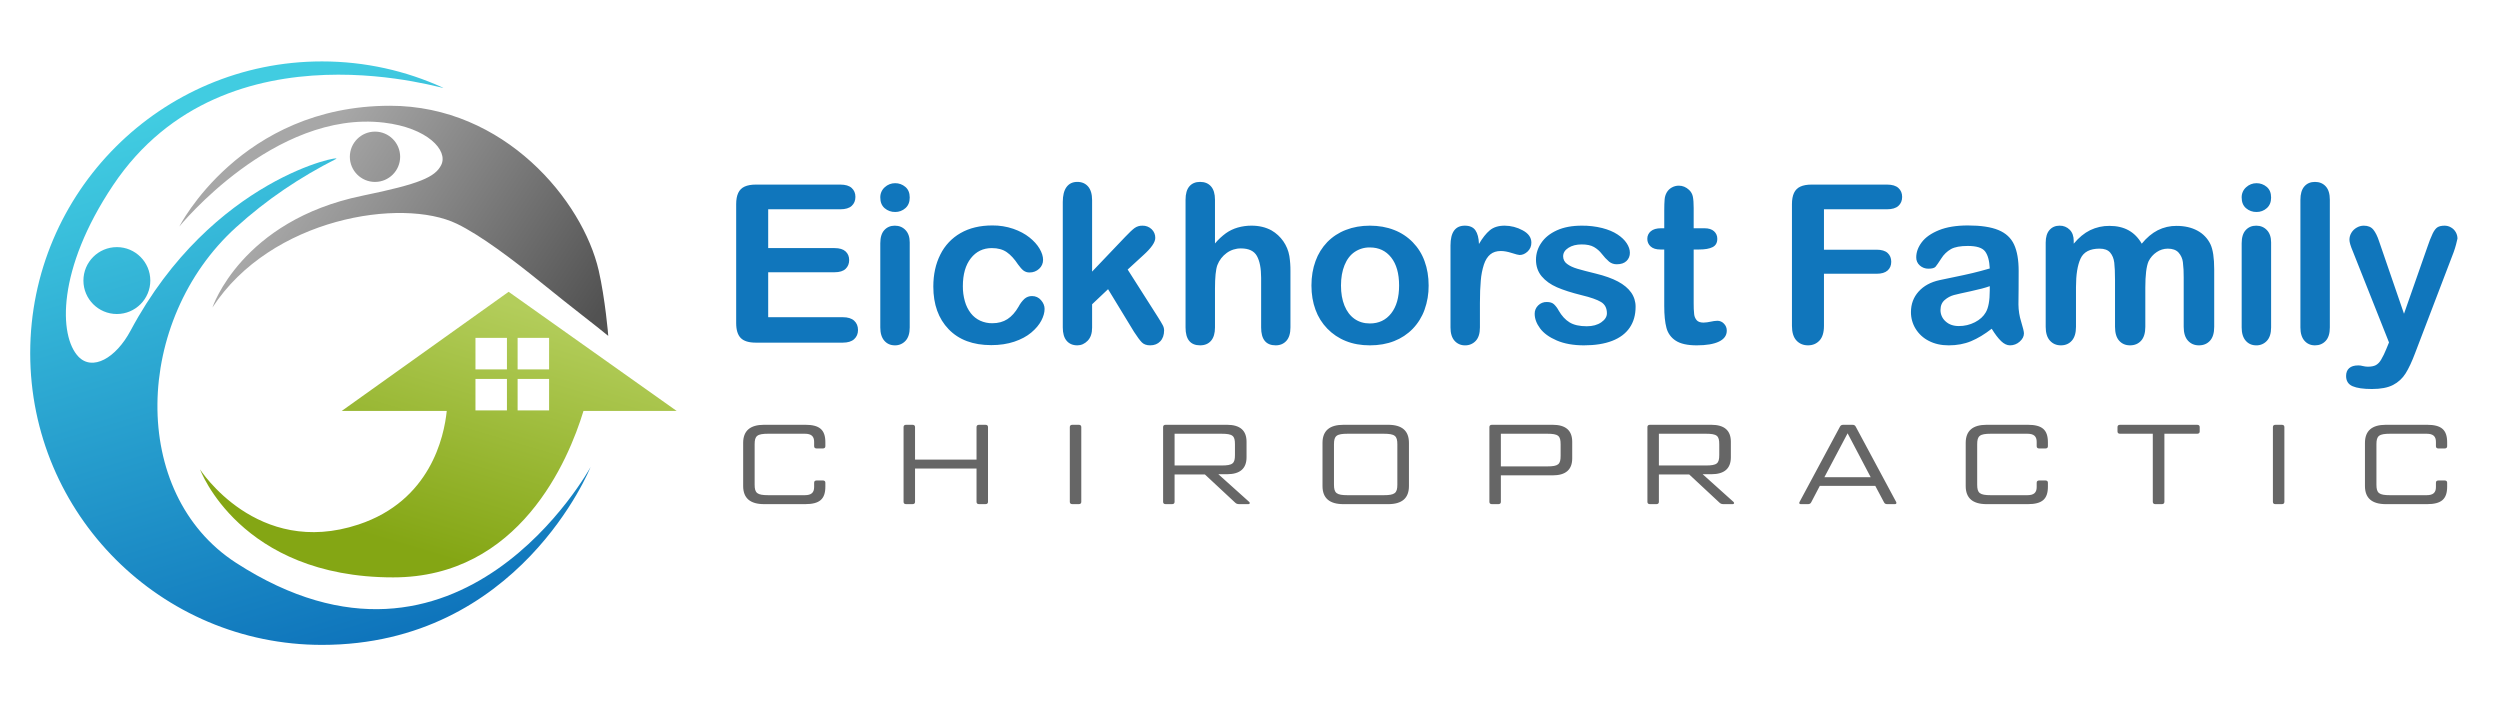 <?xml version="1.0" encoding="UTF-8" standalone="no"?><!DOCTYPE svg PUBLIC "-//W3C//DTD SVG 1.1//EN" "http://www.w3.org/Graphics/SVG/1.1/DTD/svg11.dtd"><svg width="100%" height="100%" viewBox="0 0 447 127" version="1.1" xmlns="http://www.w3.org/2000/svg" xmlns:xlink="http://www.w3.org/1999/xlink" xml:space="preserve" xmlns:serif="http://www.serif.com/" style="fill-rule:evenodd;clip-rule:evenodd;stroke-linejoin:round;stroke-miterlimit:2;"><rect id="Artboard1" x="0" y="0" width="446.762" height="126.288" style="fill:none;"/><g><path id="Eickhorst_Family" d="M152.283,36.812c0.443,-0.405 0.665,-0.941 0.665,-1.609c-0,-0.656 -0.222,-1.186 -0.665,-1.591c-0.444,-0.405 -1.122,-0.607 -2.034,-0.607l-15.113,-0c-0.81,-0 -1.475,0.119 -1.996,0.357c-0.508,0.225 -0.916,0.63 -1.147,1.137c-0.244,0.52 -0.366,1.192 -0.366,2.014l0,21.244c0,1.233 0.273,2.127 0.819,2.679c0.547,0.553 1.443,0.829 2.69,0.829l15.556,0c0.9,0 1.578,-0.209 2.034,-0.626c0.456,-0.418 0.684,-0.961 0.684,-1.629c-0,-0.694 -0.228,-1.25 -0.684,-1.668c-0.456,-0.417 -1.134,-0.626 -2.034,-0.626l-13.34,-0l0,-8.039l11.875,0c0.887,0 1.542,-0.202 1.966,-0.607c0.424,-0.405 0.636,-0.928 0.637,-1.571c-0,-0.642 -0.216,-1.16 -0.646,-1.552c-0.431,-0.392 -1.083,-0.588 -1.957,-0.588l-11.875,0l0,-6.94l12.897,0c0.912,0 1.59,-0.202 2.034,-0.607Zm9.624,4.328c-0.501,-0.527 -1.137,-0.79 -1.908,-0.79c-0.771,-0.001 -1.398,0.263 -1.88,0.79c-0.482,0.527 -0.723,1.311 -0.723,2.352l0,15.055c0,1.028 0.241,1.819 0.723,2.371c0.482,0.553 1.109,0.829 1.88,0.829c0.723,0.02 1.42,-0.275 1.908,-0.81c0.501,-0.539 0.752,-1.336 0.752,-2.39l0,-15.209c-0,-0.938 -0.251,-1.671 -0.752,-2.198l0,-0Zm-0.019,-3.923c0.514,-0.456 0.771,-1.089 0.771,-1.899c-0,-0.835 -0.264,-1.471 -0.791,-1.908c-0.505,-0.429 -1.149,-0.662 -1.812,-0.656c-0.689,-0.006 -1.356,0.253 -1.86,0.723c-0.526,0.465 -0.819,1.14 -0.8,1.841c0,0.823 0.26,1.459 0.781,1.909c0.521,0.45 1.191,0.691 1.879,0.675c0.675,0.011 1.33,-0.233 1.832,-0.685l-0,0Zm24.246,16.453c-0.394,-0.474 -0.984,-0.744 -1.6,-0.733c-0.503,-0.013 -0.993,0.166 -1.369,0.501c-0.423,0.401 -0.775,0.87 -1.041,1.388c-0.578,1.002 -1.243,1.748 -1.995,2.236c-0.752,0.488 -1.655,0.733 -2.708,0.733c-0.745,0.008 -1.482,-0.146 -2.16,-0.453c-0.657,-0.303 -1.232,-0.759 -1.677,-1.33c-0.487,-0.632 -0.847,-1.352 -1.06,-2.121c-0.252,-0.887 -0.376,-1.805 -0.366,-2.727c-0,-2.108 0.475,-3.769 1.426,-4.984c0.951,-1.214 2.204,-1.822 3.759,-1.821c1.08,-0 1.97,0.244 2.67,0.733c0.7,0.488 1.372,1.221 2.014,2.197c0.36,0.501 0.685,0.864 0.974,1.089c0.314,0.233 0.698,0.352 1.089,0.338c0.633,0.013 1.246,-0.222 1.706,-0.656c0.455,-0.406 0.712,-0.99 0.704,-1.6c-0,-0.616 -0.209,-1.282 -0.627,-1.995c-0.417,-0.713 -1.021,-1.385 -1.812,-2.014c-0.79,-0.63 -1.754,-1.144 -2.891,-1.542c-1.207,-0.41 -2.475,-0.612 -3.75,-0.598c-2.197,-0 -4.086,0.453 -5.667,1.359c-1.566,0.89 -2.829,2.23 -3.624,3.846c-0.836,1.658 -1.253,3.566 -1.253,5.725c-0,3.187 0.912,5.729 2.737,7.624c1.825,1.895 4.363,2.843 7.615,2.843c1.529,0 2.904,-0.205 4.125,-0.616c1.221,-0.412 2.233,-0.955 3.036,-1.629c0.803,-0.675 1.401,-1.385 1.793,-2.13c0.392,-0.746 0.588,-1.446 0.588,-2.101c-0,-0.553 -0.212,-1.073 -0.636,-1.562Zm18.038,7.557c0.347,0.347 0.842,0.52 1.485,0.52c0.745,0 1.346,-0.241 1.802,-0.723c0.456,-0.482 0.684,-1.141 0.684,-1.976c-0.009,-0.328 -0.098,-0.649 -0.26,-0.935c-0.174,-0.328 -0.46,-0.806 -0.858,-1.436l-5.398,-8.482l2.795,-2.564c1.427,-1.285 2.14,-2.313 2.14,-3.084c0.016,-0.593 -0.223,-1.165 -0.655,-1.571c-0.44,-0.419 -1.03,-0.645 -1.638,-0.626c-0.502,-0.016 -0.996,0.133 -1.407,0.424c-0.385,0.282 -0.944,0.809 -1.677,1.58l-5.918,6.208l-0,-12.762c-0,-1.079 -0.238,-1.895 -0.713,-2.448c-0.476,-0.552 -1.118,-0.829 -1.928,-0.829c-0.836,0 -1.478,0.306 -1.928,0.916c-0.449,0.61 -0.674,1.5 -0.674,2.67l0,22.438c0,1.054 0.231,1.851 0.694,2.39c0.462,0.54 1.098,0.81 1.908,0.81c0.694,0 1.308,-0.273 1.841,-0.819c0.534,-0.546 0.8,-1.327 0.8,-2.342l0,-4.183l2.853,-2.699l4.646,7.634c0.59,0.912 1.059,1.542 1.406,1.889Zm12.362,-27.894c-0.469,-0.54 -1.121,-0.81 -1.957,-0.81c-0.822,0 -1.462,0.267 -1.918,0.8c-0.456,0.533 -0.684,1.333 -0.684,2.4l0,22.824c0,2.134 0.868,3.2 2.603,3.2c0.835,0 1.487,-0.273 1.956,-0.819c0.469,-0.546 0.704,-1.34 0.704,-2.381l-0,-6.959c-0,-2.005 0.141,-3.399 0.424,-4.183c0.336,-0.878 0.923,-1.639 1.687,-2.188c0.738,-0.529 1.627,-0.809 2.535,-0.8c1.4,-0 2.351,0.453 2.852,1.359c0.502,0.906 0.752,2.201 0.753,3.884l-0,8.887c-0,2.134 0.867,3.2 2.602,3.2c0.796,0 1.435,-0.27 1.918,-0.81c0.482,-0.539 0.723,-1.336 0.723,-2.39l-0,-10.082c0.008,-0.9 -0.056,-1.799 -0.193,-2.689c-0.333,-1.922 -1.502,-3.6 -3.19,-4.578c-1.035,-0.566 -2.221,-0.848 -3.557,-0.849c-0.841,-0.006 -1.678,0.108 -2.487,0.338c-0.755,0.217 -1.469,0.559 -2.111,1.012c-0.723,0.53 -1.38,1.145 -1.956,1.831l-0,-7.807c-0,-1.053 -0.235,-1.85 -0.704,-2.39Zm38.183,13.378c-0.91,-2.568 -2.902,-4.613 -5.446,-5.59c-1.298,-0.514 -2.744,-0.771 -4.337,-0.771c-1.568,-0 -3.001,0.253 -4.298,0.761c-1.249,0.475 -2.381,1.215 -3.317,2.169c-0.932,0.97 -1.648,2.126 -2.101,3.392c-0.488,1.324 -0.732,2.783 -0.732,4.376c-0,1.581 0.241,3.024 0.723,4.328c0.922,2.557 2.9,4.598 5.427,5.6c1.272,0.514 2.705,0.771 4.298,0.771c1.606,0 3.052,-0.254 4.337,-0.761c1.249,-0.484 2.38,-1.23 3.316,-2.188c0.94,-0.975 1.663,-2.138 2.12,-3.412c0.5,-1.391 0.748,-2.86 0.733,-4.338c0,-1.58 -0.241,-3.026 -0.723,-4.337Zm-5.976,9.321c-0.944,1.201 -2.213,1.802 -3.807,1.802c-1.054,-0 -1.97,-0.273 -2.747,-0.819c-0.776,-0.547 -1.374,-1.334 -1.793,-2.362c-0.418,-1.028 -0.627,-2.23 -0.626,-3.605c-0,-1.388 0.212,-2.602 0.636,-3.643c0.424,-1.041 1.028,-1.828 1.812,-2.361c0.802,-0.539 1.751,-0.819 2.718,-0.8c1.594,-0 2.863,0.597 3.807,1.792c0.944,1.195 1.416,2.866 1.417,5.012c-0,2.121 -0.473,3.782 -1.417,4.984Zm16.025,-5.899c0.076,-0.967 0.263,-1.921 0.559,-2.844c0.269,-0.797 0.648,-1.397 1.137,-1.802c0.488,-0.405 1.118,-0.607 1.889,-0.607c0.565,-0 1.218,0.118 1.957,0.356c0.739,0.238 1.205,0.357 1.397,0.357c0.514,-0 0.993,-0.209 1.437,-0.627c0.44,-0.409 0.682,-0.989 0.665,-1.59c-0,-0.912 -0.521,-1.645 -1.562,-2.198c-0.987,-0.538 -2.094,-0.823 -3.219,-0.829c-1.105,0 -1.989,0.277 -2.651,0.829c-0.662,0.553 -1.308,1.369 -1.937,2.449c-0.039,-1.08 -0.251,-1.896 -0.637,-2.449c-0.385,-0.552 -1.015,-0.829 -1.889,-0.829c-1.709,0 -2.563,1.183 -2.564,3.547l0,14.651c0,1.054 0.245,1.851 0.733,2.39c0.473,0.533 1.158,0.83 1.871,0.81c0.721,0.021 1.417,-0.271 1.908,-0.8c0.501,-0.533 0.752,-1.333 0.751,-2.4l0,-4.395c0,-1.581 0.052,-2.921 0.155,-4.019Zm26.877,2.159c-0.533,-0.752 -1.317,-1.404 -2.352,-1.957c-1.034,-0.552 -2.368,-1.028 -4,-1.426c-1.376,-0.334 -2.455,-0.617 -3.238,-0.848c-0.785,-0.232 -1.408,-0.524 -1.87,-0.877c-0.441,-0.311 -0.701,-0.82 -0.694,-1.359c-0,-0.604 0.315,-1.109 0.944,-1.514c0.629,-0.405 1.42,-0.607 2.371,-0.607c0.926,0 1.658,0.154 2.198,0.463c0.546,0.314 1.024,0.733 1.407,1.233c0.384,0.507 0.82,0.972 1.301,1.388c0.391,0.312 0.879,0.476 1.379,0.463c0.745,-0 1.32,-0.193 1.725,-0.579c0.405,-0.385 0.626,-0.925 0.607,-1.484c0,-0.552 -0.189,-1.118 -0.568,-1.696c-0.379,-0.579 -0.932,-1.106 -1.658,-1.581c-0.726,-0.476 -1.632,-0.855 -2.719,-1.137c-1.201,-0.297 -2.435,-0.439 -3.672,-0.424c-1.735,-0 -3.216,0.279 -4.443,0.838c-1.228,0.559 -2.157,1.308 -2.785,2.246c-0.611,0.877 -0.941,1.919 -0.945,2.988c-0,1.182 0.34,2.178 1.022,2.988c0.681,0.809 1.59,1.461 2.727,1.956c1.137,0.496 2.612,0.968 4.424,1.417c1.607,0.386 2.76,0.791 3.46,1.215c0.701,0.424 1.051,1.099 1.051,2.024c-0,0.604 -0.337,1.141 -1.012,1.609c-0.674,0.469 -1.538,0.704 -2.593,0.704c-1.298,-0 -2.322,-0.231 -3.074,-0.694c-0.752,-0.462 -1.398,-1.163 -1.938,-2.101c-0.22,-0.422 -0.506,-0.806 -0.848,-1.137c-0.295,-0.27 -0.72,-0.405 -1.272,-0.405c-0.583,-0.019 -1.149,0.205 -1.561,0.617c-0.402,0.388 -0.626,0.926 -0.618,1.484c0,0.874 0.322,1.745 0.964,2.612c0.643,0.867 1.639,1.59 2.989,2.169c1.349,0.578 2.968,0.867 4.857,0.867c1.979,0 3.66,-0.266 5.041,-0.8c1.381,-0.533 2.425,-1.317 3.132,-2.352c0.707,-1.034 1.06,-2.277 1.061,-3.73c0.013,-0.92 -0.267,-1.822 -0.8,-2.573l0,0Zm3.523,-10.949c-0.407,0.331 -0.639,0.834 -0.627,1.359c-0.013,0.522 0.206,1.024 0.598,1.368c0.398,0.36 0.976,0.54 1.735,0.54l0.694,0l-0,10.101c-0,1.633 0.132,2.937 0.395,3.913c0.243,0.949 0.84,1.77 1.667,2.294c0.848,0.553 2.095,0.829 3.741,0.829c1.734,0 3.064,-0.225 3.989,-0.674c0.926,-0.45 1.388,-1.099 1.389,-1.947c0.011,-0.473 -0.174,-0.931 -0.511,-1.263c-0.296,-0.32 -0.711,-0.505 -1.147,-0.511c-0.416,0.015 -0.829,0.07 -1.233,0.164c-0.412,0.095 -0.832,0.15 -1.254,0.164c-0.566,-0 -0.974,-0.138 -1.224,-0.414c-0.263,-0.304 -0.424,-0.681 -0.463,-1.08c-0.067,-0.631 -0.096,-1.265 -0.087,-1.899l0,-9.677l0.983,-0c1.042,-0 1.842,-0.142 2.401,-0.424c0.559,-0.283 0.839,-0.778 0.839,-1.485c0.014,-0.517 -0.201,-1.015 -0.589,-1.359c-0.392,-0.353 -0.96,-0.53 -1.706,-0.53l-1.928,0l0,-3.586c0,-0.887 -0.048,-1.571 -0.144,-2.053c-0.09,-0.471 -0.33,-0.9 -0.684,-1.224c-0.541,-0.501 -1.145,-0.752 -1.813,-0.752c-0.453,-0.006 -0.899,0.111 -1.291,0.338c-0.368,0.207 -0.675,0.51 -0.887,0.877c-0.216,0.381 -0.345,0.806 -0.376,1.244c-0.045,0.482 -0.067,1.147 -0.067,1.995l-0,3.161l-0.579,0c-0.796,0 -1.403,0.177 -1.821,0.53l-0,0.001Zm44.27,-4.53c0.444,-0.405 0.666,-0.942 0.666,-1.61c-0,-0.656 -0.222,-1.186 -0.666,-1.59c-0.443,-0.405 -1.121,-0.608 -2.033,-0.608l-13.494,0c-0.81,0 -1.475,0.119 -1.996,0.357c-0.508,0.226 -0.916,0.631 -1.147,1.137c-0.244,0.521 -0.366,1.192 -0.366,2.015l-0,21.744c-0,1.17 0.267,2.044 0.8,2.622c0.534,0.578 1.225,0.867 2.073,0.867c0.834,0 1.518,-0.286 2.053,-0.858c0.532,-0.571 0.799,-1.448 0.799,-2.631l-0,-9.311l9.427,0c0.861,0 1.51,-0.193 1.947,-0.578c0.436,-0.386 0.655,-0.906 0.655,-1.562c0,-0.655 -0.215,-1.179 -0.646,-1.571c-0.43,-0.392 -1.082,-0.588 -1.956,-0.588l-9.427,0l-0,-7.229l11.278,0c0.911,0 1.589,-0.202 2.033,-0.607l0,0.001Zm18.357,24.174c0.527,0.507 1.06,0.761 1.6,0.761c0.638,0.002 1.254,-0.236 1.725,-0.665c0.508,-0.443 0.761,-0.935 0.762,-1.475c-0,-0.308 -0.164,-0.999 -0.492,-2.072c-0.316,-1.001 -0.482,-2.044 -0.491,-3.094c0.013,-1.054 0.022,-2.011 0.028,-2.873c0.006,-0.861 0.009,-1.909 0.01,-3.142c-0,-1.953 -0.273,-3.521 -0.819,-4.703c-0.546,-1.183 -1.481,-2.047 -2.805,-2.593c-1.323,-0.546 -3.142,-0.819 -5.456,-0.819c-2.069,-0 -3.798,0.282 -5.185,0.848c-1.388,0.565 -2.409,1.285 -3.065,2.159c-0.655,0.874 -0.983,1.774 -0.983,2.699c-0.015,0.557 0.222,1.093 0.645,1.455c0.422,0.376 0.969,0.579 1.534,0.569c0.654,-0 1.082,-0.119 1.282,-0.357c0.198,-0.237 0.538,-0.729 1.021,-1.474c0.429,-0.695 1.026,-1.272 1.735,-1.677c0.674,-0.373 1.68,-0.559 3.016,-0.559c1.555,-0 2.58,0.324 3.075,0.973c0.495,0.649 0.774,1.668 0.839,3.055c-1.105,0.322 -2.13,0.595 -3.075,0.82c-0.944,0.225 -2.078,0.472 -3.403,0.742c-1.323,0.27 -2.152,0.443 -2.486,0.52c-1.594,0.347 -2.847,1.028 -3.759,2.044c-0.913,1.015 -1.369,2.242 -1.368,3.682c-0.006,1.047 0.281,2.075 0.828,2.968c0.57,0.929 1.388,1.68 2.362,2.169c1.021,0.533 2.207,0.8 3.557,0.8c1.477,-0 2.81,-0.248 3.999,-0.743c1.189,-0.495 2.419,-1.237 3.692,-2.226c0.591,0.963 1.15,1.699 1.677,2.207l0,0.001Zm-2.024,-9.07c-0,1.825 -0.238,3.136 -0.714,3.932c-0.411,0.72 -1.057,1.308 -1.937,1.764c-0.891,0.459 -1.88,0.693 -2.882,0.684c-0.977,0 -1.767,-0.279 -2.371,-0.838c-0.584,-0.514 -0.915,-1.257 -0.906,-2.034c0,-0.771 0.257,-1.372 0.771,-1.803c0.468,-0.406 1.022,-0.702 1.619,-0.867c0.566,-0.148 1.584,-0.379 3.056,-0.694c1.471,-0.315 2.592,-0.614 3.364,-0.896l-0,0.752Zm28.39,-5.186c0.328,-0.673 0.831,-1.245 1.456,-1.658c0.582,-0.398 1.27,-0.613 1.976,-0.617c0.86,0 1.503,0.232 1.928,0.694c0.43,0.478 0.703,1.077 0.78,1.716c0.109,0.902 0.158,1.81 0.145,2.718l-0,8.848c-0,1.093 0.254,1.918 0.761,2.477c0.507,0.559 1.16,0.839 1.957,0.839c0.822,-0 1.484,-0.277 1.986,-0.829c0.502,-0.553 0.752,-1.382 0.751,-2.487l0,-10.275c0,-2.044 -0.225,-3.541 -0.674,-4.492c-0.499,-1.037 -1.317,-1.888 -2.333,-2.429c-1.041,-0.565 -2.281,-0.848 -3.72,-0.848c-1.171,-0.015 -2.329,0.253 -3.374,0.781c-1.016,0.52 -1.967,1.32 -2.854,2.4c-0.616,-1.067 -1.4,-1.863 -2.351,-2.39c-0.951,-0.527 -2.089,-0.791 -3.412,-0.791c-1.2,-0.016 -2.388,0.248 -3.469,0.771c-1.042,0.514 -2.019,1.318 -2.931,2.41l0,-0.501c0,-0.849 -0.241,-1.514 -0.723,-1.996c-0.475,-0.479 -1.128,-0.741 -1.803,-0.723c-0.745,0 -1.346,0.257 -1.801,0.772c-0.456,0.514 -0.684,1.265 -0.685,2.255l-0,15.055c-0,1.093 0.254,1.919 0.762,2.478c0.508,0.559 1.16,0.838 1.956,0.838c0.81,0 1.462,-0.279 1.957,-0.838c0.495,-0.559 0.742,-1.385 0.742,-2.478l-0,-7.113c-0,-2.21 0.273,-3.907 0.82,-5.089c0.545,-1.182 1.679,-1.773 3.402,-1.774c0.861,0 1.49,0.235 1.889,0.704c0.398,0.469 0.642,1.07 0.733,1.802c0.089,0.733 0.134,1.761 0.134,3.085l0,8.385c0,1.106 0.248,1.934 0.742,2.487c0.494,0.552 1.14,0.829 1.938,0.829c0.822,-0 1.484,-0.277 1.985,-0.829c0.501,-0.553 0.752,-1.382 0.753,-2.487l-0,-6.997c-0,-2.249 0.192,-3.817 0.577,-4.704l-0,0.001Zm21.161,-5.59c-0.5,-0.527 -1.136,-0.79 -1.908,-0.791c-0.771,0 -1.397,0.264 -1.879,0.791c-0.482,0.527 -0.723,1.311 -0.723,2.352l0,15.054c0,1.028 0.241,1.819 0.723,2.371c0.482,0.553 1.109,0.829 1.879,0.829c0.723,0.021 1.421,-0.275 1.908,-0.81c0.502,-0.539 0.753,-1.336 0.753,-2.39l-0,-15.209c-0,-0.938 -0.251,-1.671 -0.753,-2.198l0,0.001Zm-0.018,-3.923c0.514,-0.456 0.771,-1.089 0.771,-1.899c-0,-0.835 -0.264,-1.471 -0.791,-1.908c-0.505,-0.429 -1.148,-0.662 -1.811,-0.656c-0.69,-0.007 -1.356,0.253 -1.861,0.723c-0.525,0.465 -0.819,1.14 -0.8,1.841c0,0.823 0.26,1.459 0.781,1.909c0.521,0.45 1.191,0.69 1.88,0.674c0.675,0.012 1.329,-0.233 1.831,-0.685l-0,0.001Zm6.732,23.701c0.482,0.553 1.109,0.829 1.88,0.829c0.784,-0 1.423,-0.267 1.918,-0.8c0.495,-0.533 0.743,-1.333 0.742,-2.4l-0,-22.825c-0,-1.067 -0.244,-1.867 -0.732,-2.4c-0.489,-0.533 -1.132,-0.8 -1.928,-0.8c-0.797,0 -1.43,0.27 -1.899,0.81c-0.469,0.539 -0.704,1.336 -0.704,2.39l0,22.824c0,1.028 0.241,1.819 0.723,2.371l0,0.001Zm13.683,3.441c-0.277,0.443 -0.588,0.755 -0.935,0.935c-0.347,0.18 -0.823,0.27 -1.427,0.27c-0.292,-0.006 -0.583,-0.045 -0.867,-0.116c-0.27,-0.077 -0.549,-0.116 -0.829,-0.115c-0.72,-0 -1.263,0.163 -1.629,0.491c-0.366,0.328 -0.549,0.794 -0.55,1.397c-0,0.887 0.386,1.498 1.157,1.832c0.771,0.334 1.928,0.501 3.47,0.501c1.581,-0 2.837,-0.241 3.768,-0.723c0.923,-0.474 1.7,-1.191 2.247,-2.072c0.565,-0.9 1.143,-2.14 1.734,-3.721l6.862,-17.966c0.168,-0.463 0.309,-0.919 0.425,-1.369c0.115,-0.45 0.199,-0.797 0.251,-1.041c-0,-0.398 -0.103,-0.79 -0.299,-1.137c-0.198,-0.359 -0.492,-0.656 -0.848,-0.858c-0.347,-0.207 -0.744,-0.317 -1.148,-0.318c-0.552,-0 -0.979,0.096 -1.282,0.289c-0.302,0.193 -0.588,0.566 -0.858,1.118c-0.346,0.746 -0.649,1.512 -0.905,2.294l-4.221,12.048l-4.454,-12.954c-0.295,-0.9 -0.636,-1.59 -1.021,-2.072c-0.386,-0.483 -0.958,-0.724 -1.716,-0.723c-0.444,0.001 -0.88,0.121 -1.263,0.347c-0.393,0.219 -0.722,0.538 -0.954,0.925c-0.229,0.377 -0.349,0.811 -0.347,1.253c-0,0.424 0.199,1.105 0.598,2.043l6.476,16.308l-0.481,1.176c-0.269,0.676 -0.587,1.33 -0.954,1.957l-0,0.001Z" style="fill:#1076bc;fill-rule:nonzero;"/><path id="CHIROPRACTIC" d="M146.036,85.904c-0.313,0 -0.469,0.142 -0.469,0.406l0,0.77c0,0.993 -0.49,1.459 -1.672,1.459l-6.513,0c-2.007,0 -2.453,-0.365 -2.453,-1.885l0,-7.216c0,-1.521 0.446,-1.885 2.453,-1.885l6.513,-0c1.182,-0 1.672,0.466 1.672,1.459l0,0.77c0,0.264 0.157,0.406 0.469,0.406l1.07,-0c0.313,-0 0.469,-0.142 0.469,-0.406l-0,-0.689c-0,-2.25 -1.026,-3.142 -3.613,-3.142l-7.338,0c-2.498,0 -3.747,1.075 -3.747,3.243l0,7.704c0,2.169 1.249,3.243 3.747,3.243l7.337,-0c2.587,-0 3.613,-0.892 3.613,-3.142l0,-0.689c0,-0.264 -0.156,-0.406 -0.468,-0.406l-1.07,0l-0,0Zm30.619,-9.547c-0,-0.264 -0.157,-0.406 -0.469,-0.406l-1.115,0c-0.312,0 -0.468,0.142 -0.468,0.406l-0,5.817l-10.995,0l-0,-5.817c-0,-0.264 -0.157,-0.406 -0.469,-0.406l-1.115,0c-0.312,0 -0.468,0.142 -0.468,0.406l-0,13.378c-0,0.264 0.156,0.406 0.468,0.406l1.115,-0c0.313,-0 0.469,-0.142 0.469,-0.406l-0,-5.959l10.995,-0l-0,5.959c-0,0.264 0.156,0.406 0.468,0.406l1.116,-0c0.312,-0 0.468,-0.142 0.468,-0.406l0,-13.378l-0,-0Zm16.679,-0c0,-0.264 -0.156,-0.406 -0.468,-0.406l-1.115,0c-0.312,0 -0.468,0.142 -0.468,0.406l-0,13.378c-0,0.264 0.156,0.406 0.468,0.406l1.115,-0c0.313,-0 0.469,-0.142 0.469,-0.406l-0,-13.378l-0.001,-0Zm26.048,-0.406l-10.95,0c-0.313,0 -0.469,0.142 -0.469,0.406l0,13.378c0,0.264 0.157,0.406 0.469,0.406l1.115,-0c0.312,-0 0.468,-0.142 0.468,-0.406l0,-4.905l5.42,0l5.419,5.048c0.201,0.182 0.379,0.263 0.758,0.263l1.606,0c0.246,0 0.335,-0.243 0.134,-0.405l-5.509,-4.946l1.539,-0c2.342,-0 3.501,-1.014 3.501,-3.041l0,-2.757c0,-2.027 -1.159,-3.041 -3.501,-3.041Zm-9.367,1.602l8.386,-0c2.029,-0 2.409,0.364 2.409,1.885l-0,1.905c-0,1.52 -0.38,1.885 -2.409,1.885l-8.386,0l0,-5.675l-0,-0Zm41.904,1.641c0,-2.169 -1.227,-3.243 -3.725,-3.243l-7.984,-0c-2.498,-0 -3.747,1.075 -3.747,3.243l0,7.704c0,2.169 1.249,3.243 3.747,3.243l7.984,-0c2.498,-0 3.725,-1.075 3.725,-3.243l0,-7.704Zm-2.074,7.46c-0,1.52 -0.447,1.885 -2.454,1.885l-6.422,0c-2.007,0 -2.454,-0.365 -2.454,-1.885l0,-7.216c0,-1.521 0.447,-1.885 2.454,-1.885l6.422,-0c2.007,-0 2.454,0.364 2.454,1.885l-0,7.216l-0,-0Zm27.764,-10.703l-10.839,-0c-0.312,-0 -0.468,0.142 -0.468,0.405l-0,13.379c-0,0.264 0.156,0.405 0.468,0.405l1.116,0c0.311,0 0.468,-0.141 0.468,-0.405l-0,-4.743l9.255,0c2.342,0 3.502,-1.013 3.502,-3.041l-0,-2.959c-0,-2.027 -1.16,-3.041 -3.502,-3.041l-0,-0Zm-9.256,1.601l8.275,0c2.007,0 2.408,0.365 2.408,1.885l0,2.068c0,1.52 -0.401,1.885 -2.408,1.885l-8.275,0l0,-5.838Zm37.622,-1.601l-10.95,-0c-0.313,-0 -0.469,0.142 -0.469,0.405l0,13.379c0,0.264 0.156,0.405 0.469,0.405l1.115,0c0.313,0 0.468,-0.141 0.468,-0.405l0,-4.905l5.42,-0l5.419,5.047c0.202,0.183 0.379,0.264 0.758,0.264l1.607,0c0.245,0 0.334,-0.243 0.133,-0.405l-5.508,-4.946l1.539,-0c2.341,-0 3.501,-1.014 3.501,-3.041l-0,-2.757c-0,-2.027 -1.16,-3.041 -3.501,-3.041l-0.001,-0Zm-9.367,1.601l8.385,0c2.03,0 2.409,0.365 2.409,1.885l-0,1.906c-0,1.52 -0.379,1.885 -2.409,1.885l-8.385,-0l-0,-5.676Zm40.232,12.224c0.133,0.264 0.266,0.365 0.646,0.365l1.316,-0c0.245,-0 0.356,-0.182 0.223,-0.405l-7.204,-13.42c-0.134,-0.264 -0.29,-0.365 -0.647,-0.365l-1.561,0c-0.357,0 -0.513,0.102 -0.647,0.365l-7.203,13.42c-0.134,0.223 -0.045,0.405 0.223,0.405l1.227,-0c0.356,-0 0.513,-0.101 0.647,-0.365l1.516,-2.899l9.925,0l1.539,2.899Zm-6.49,-12.304l4.125,7.844l-8.274,0l4.149,-7.844Zm34.276,8.432c-0.313,0 -0.469,0.142 -0.469,0.406l0,0.77c0,0.993 -0.49,1.459 -1.673,1.459l-6.511,0c-2.008,0 -2.454,-0.364 -2.454,-1.885l0,-7.216c0,-1.521 0.446,-1.885 2.454,-1.885l6.511,-0c1.183,-0 1.673,0.466 1.673,1.459l0,0.77c0,0.264 0.156,0.406 0.469,0.406l1.07,-0c0.313,-0 0.469,-0.142 0.469,-0.406l0,-0.689c0,-2.25 -1.026,-3.142 -3.613,-3.142l-7.337,0c-2.499,0 -3.748,1.075 -3.748,3.243l0,7.704c0,2.169 1.249,3.243 3.748,3.243l7.337,-0c2.587,-0 3.613,-0.892 3.613,-3.142l0,-0.689c0,-0.264 -0.156,-0.406 -0.469,-0.406l-1.07,0l0,0Zm20.293,3.831c-0,0.264 0.178,0.406 0.468,0.406l1.137,-0c0.291,-0 0.468,-0.142 0.468,-0.406l0,-12.182l5.844,-0c0.312,-0 0.469,-0.142 0.469,-0.406l-0,-0.79c-0,-0.264 -0.157,-0.406 -0.469,-0.406l-13.76,0c-0.313,0 -0.469,0.142 -0.469,0.406l-0,0.79c-0,0.264 0.156,0.406 0.469,0.406l5.843,-0l0,12.182l-0,0Zm23.526,-13.378c0,-0.264 -0.155,-0.406 -0.468,-0.406l-1.115,0c-0.313,0 -0.468,0.142 -0.468,0.406l0,13.378c0,0.264 0.155,0.406 0.468,0.406l1.115,-0c0.313,-0 0.468,-0.142 0.468,-0.406l0,-13.378l0,-0Zm27.565,9.547c-0.312,0 -0.468,0.142 -0.468,0.406l-0,0.77c-0,0.993 -0.491,1.459 -1.673,1.459l-6.513,0c-2.007,0 -2.452,-0.364 -2.452,-1.885l-0,-7.216c-0,-1.521 0.445,-1.885 2.452,-1.885l6.513,-0c1.182,-0 1.673,0.466 1.673,1.459l-0,0.77c-0,0.264 0.156,0.406 0.468,0.406l1.071,-0c0.311,-0 0.468,-0.142 0.468,-0.406l-0,-0.689c-0,-2.25 -1.026,-3.142 -3.613,-3.142l-7.338,0c-2.498,0 -3.746,1.075 -3.746,3.243l-0,7.704c-0,2.169 1.248,3.243 3.746,3.243l7.338,-0c2.587,-0 3.613,-0.892 3.613,-3.142l-0,-0.689c-0,-0.264 -0.157,-0.406 -0.468,-0.406l-1.071,0l-0,0Z" style="fill:#666;fill-rule:nonzero;"/><g id="logo.svg"></g></g><g id="Icon"><path d="M32.051,40.517c-0,0 10.954,-21.607 37.686,-21.607c20.455,0 34.442,16.969 37.314,29.468c1.136,4.942 1.73,11.7 1.703,11.678c-2.406,-1.989 -5.881,-4.579 -12.05,-9.577c-5.052,-4.093 -10.769,-8.413 -15.007,-10.464c-9.816,-4.75 -33.265,-1.106 -43.717,14.974c0,-0 5.116,-15.539 26.833,-19.999c10.299,-2.115 13.024,-3.336 14.089,-5.518c1.251,-2.564 -2.439,-6.623 -10.27,-7.547c-19.597,-2.311 -36.581,18.592 -36.581,18.592Zm34.998,-16.984c2.482,0 4.497,2.015 4.497,4.497c0,2.483 -2.015,4.498 -4.497,4.498c-2.482,-0 -4.497,-2.015 -4.497,-4.498c-0,-2.482 2.015,-4.497 4.497,-4.497Z" style="fill:url(#_Linear1);"/><path d="M79.879,73.48l-18.784,0l29.847,-21.305l30.049,21.305l-16.666,0c-2.675,8.801 -11.44,29.756 -34.022,29.756c-27.436,0 -34.534,-19.304 -34.534,-19.304c0,0 10.15,15.879 28.34,9.849c12.823,-4.251 15.297,-15.656 15.77,-20.301Zm18.299,-5.728l-5.628,0l0,5.628l5.628,-0l0,-5.628Zm0,-7.336l-5.628,-0l0,5.628l5.628,-0l0,-5.628Zm-7.537,7.336l-5.628,0l-0,5.628l5.628,-0l-0,-5.628Zm-0,-7.336l-5.628,-0l-0,5.628l5.628,-0l-0,-5.628Z" style="fill:url(#_Linear2);"/><path d="M57.563,10.981c7.704,0 15.019,1.674 21.603,4.677c2.281,1.04 -38.634,-12.904 -58.96,17.482c-10.074,15.061 -9.689,26.952 -6.189,30.623c2.498,2.62 6.681,0.312 9.331,-4.647c14.622,-27.363 38.379,-31.532 36.733,-30.696c-6.399,3.254 -12.327,7.186 -17.903,12.249c-18.255,16.575 -19.162,47.552 0.026,59.965c40.012,25.883 63.392,-17.129 63.392,-17.129c0,-0 -12.726,31.801 -48.033,31.801c-28.789,0 -52.162,-23.373 -52.162,-52.162c-0,-28.789 23.373,-52.163 52.162,-52.163Zm-36.667,33.204c3.3,0 5.979,2.68 5.979,5.98c0,3.3 -2.679,5.98 -5.979,5.98c-3.301,-0 -5.98,-2.68 -5.98,-5.98c0,-3.3 2.679,-5.98 5.98,-5.98Z" style="fill:url(#_Linear3);"/></g><defs><linearGradient id="_Linear1" x1="0" y1="0" x2="1" y2="0" gradientUnits="userSpaceOnUse" gradientTransform="matrix(48.239,32.033,-32.033,48.239,60.062,22.102)"><stop offset="0" style="stop-color:#a7a7a7;stop-opacity:1"/><stop offset="1" style="stop-color:#525252;stop-opacity:1"/></linearGradient><linearGradient id="_Linear2" x1="0" y1="0" x2="1" y2="0" gradientUnits="userSpaceOnUse" gradientTransform="matrix(-13.316,45.098,-45.098,-13.316,90.713,54.136)"><stop offset="0" style="stop-color:#b3cd5b;stop-opacity:1"/><stop offset="1" style="stop-color:#84a614;stop-opacity:1"/></linearGradient><linearGradient id="_Linear3" x1="0" y1="0" x2="1" y2="0" gradientUnits="userSpaceOnUse" gradientTransform="matrix(-29.019,-96.009,96.009,-29.019,67.725,113.715)"><stop offset="0" style="stop-color:#0f75bc;stop-opacity:1"/><stop offset="1" style="stop-color:#41cce1;stop-opacity:1"/></linearGradient></defs></svg>